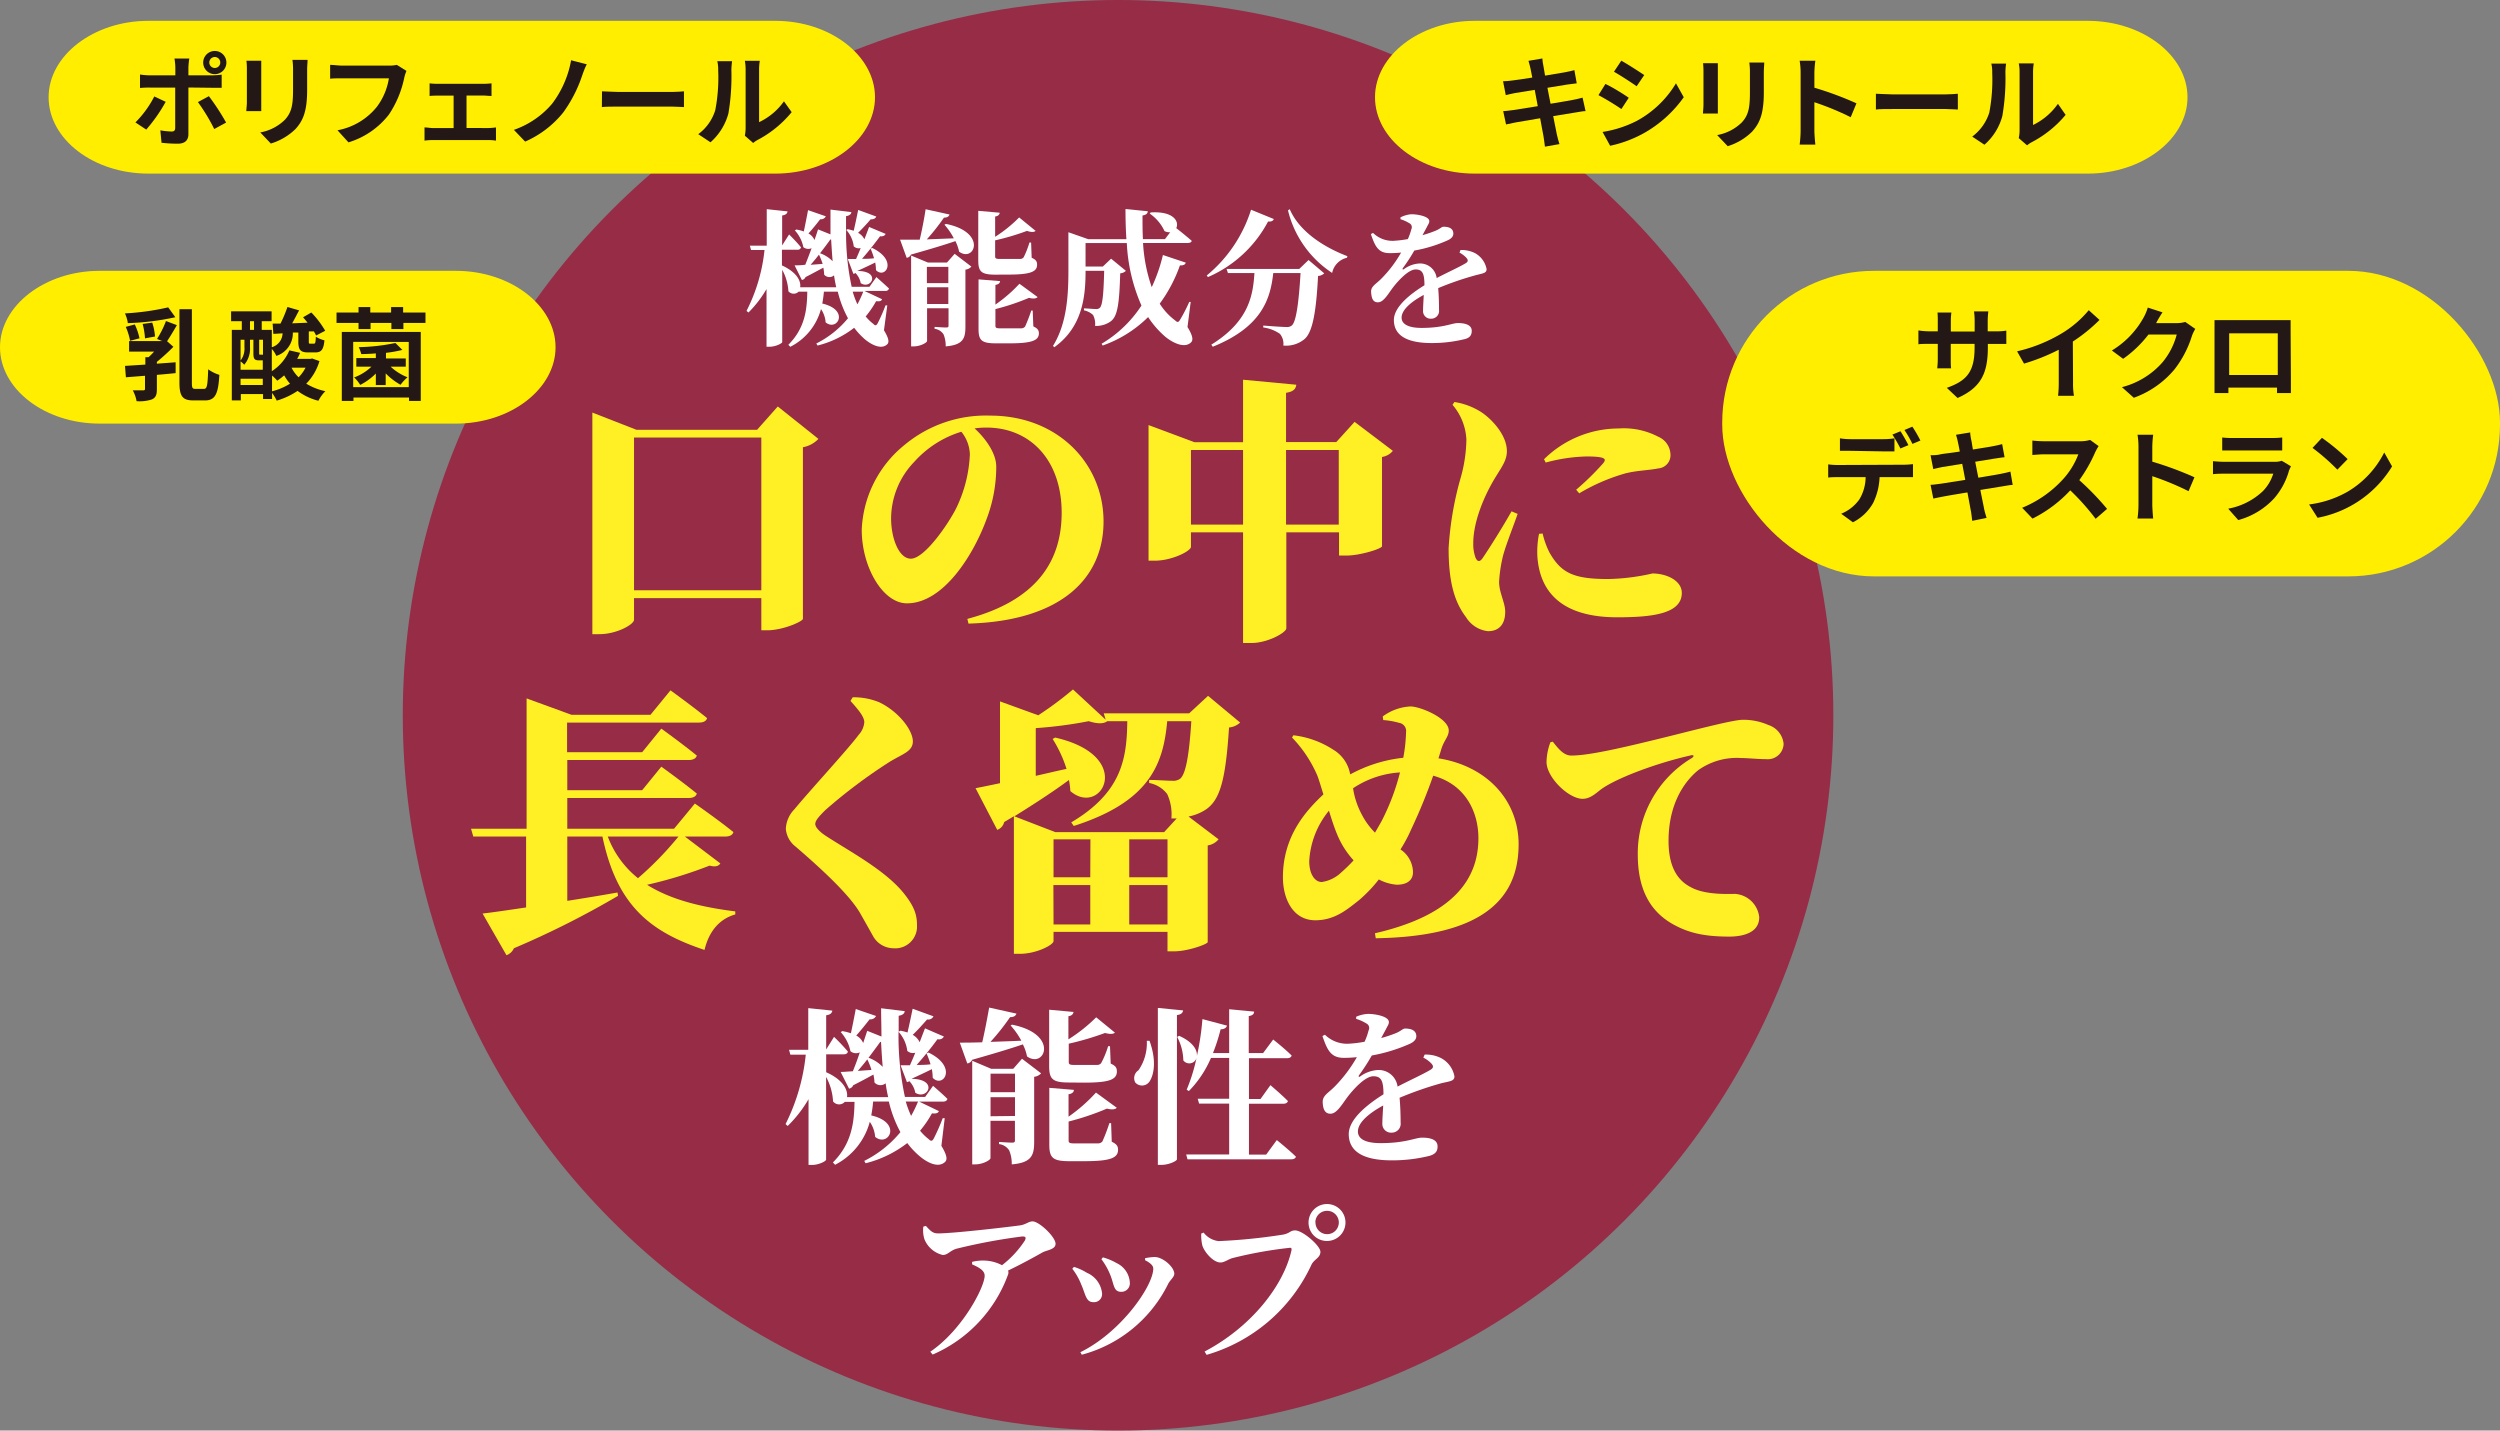 <svg xmlns="http://www.w3.org/2000/svg" viewBox="0 0 360 206"><rect x="0" y="0" width="360" height="206" fill="#808080" stroke="none"/><defs><style>.cls-1{fill:#962c46;}.cls-2{fill:#fff;}.cls-3{fill:#ffef25;}.cls-4{fill:#fe0;}.cls-5{fill:#231815;}</style></defs><g id="レイヤー_2" data-name="レイヤー 2"><g id="レイヤー_1-2" data-name="レイヤー 1"><circle class="cls-1" cx="161" cy="103" r="103"/><path class="cls-2" d="M127.29,47.56c.68,1.12.78,1.69.49,2-.85.86-2.35.06-3.28-.74A10.65,10.65,0,0,1,123,47.2a14.11,14.11,0,0,1-5.28,2.56l-.17-.3a14,14,0,0,0,4.56-3.63A15.65,15.65,0,0,1,120.64,42h-2a16.7,16.7,0,0,1-.23,1.71c4,.93,2.15,4.08.48,2.71a3.83,3.83,0,0,0-.67-1.91,8.56,8.56,0,0,1-4.42,5.43l-.28-.29c2.44-2.43,2.69-5.16,2.73-7.65H115a1,1,0,0,1-1.47-.06,7.38,7.38,0,0,0-.89-3.09V49.25c0,.21-1,.68-1.8.68h-.46V41.62a16.18,16.18,0,0,1-2.6,3.38l-.28-.23A24.94,24.94,0,0,0,110.09,36h-1.94l-.17-.62h2.43V30.12l3,.32c-.06.3-.23.51-.78.59v4.31h0l1-1.58s1.12,1.1,1.72,1.86a.48.48,0,0,1-.53.34h-2.22v2.26c2.18,1,2.77,2.28,2.62,3.15h5.2c-.13-.55-.23-1.12-.32-1.72a1,1,0,0,1-1.42-.1,5.69,5.69,0,0,0-.12-1c-.64.33-1.48.8-2.56,1.35a.7.7,0,0,1-.53.42l-1.05-2.11c.36,0,.88,0,1.54-.09.27-.67.59-1.5.91-2.38a1.14,1.14,0,0,1-1.19-.15,5,5,0,0,0-1.22-2.41l.21-.13a6.06,6.06,0,0,1,1.08.28c.19-.91.42-2.05.61-3.07l2.56.89a.78.78,0,0,1-.81.42c-.52.68-1.12,1.42-1.69,2.05a2,2,0,0,1,.87.95c.17-.53.34-1,.51-1.54l1.79.72c0-1.16,0-2.35,0-3.57l3,.36c0,.27-.23.5-.76.59,0,.67,0,1.35,0,2l.23-.13a6.77,6.77,0,0,1,.87.23c.21-.84.44-2,.65-3l2.6.95c-.1.26-.36.42-.8.4-.57.66-1.21,1.36-1.82,1.95a2,2,0,0,1,.91.93c.23-.59.47-1.21.68-1.78l2.38,1c-.1.23-.35.4-.8.34-.8,1.09-1.73,2.26-2.6,3.25.53,0,1.14,0,1.73-.08a9.89,9.89,0,0,0-.5-1.38l.25-.1c3.74,1.81,1.86,4.54.53,3.19a6.21,6.21,0,0,0-.11-1.1c-.67.34-1.52.74-2.57,1.22v0c3.48,0,2,2.76.48,1.75a2.76,2.76,0,0,0-.76-1.46.76.76,0,0,1-.29.13l-.81-2.14c.3,0,.7,0,1.19,0,.21-.48.44-1,.67-1.58a1.07,1.07,0,0,1-1-.24,4.33,4.33,0,0,0-1.1-2.4,36.32,36.32,0,0,0,.8,8.22h2.56l1-1.4s1.14,1,1.82,1.65a.5.5,0,0,1-.55.34h-3l2.55,1.2c-.1.26-.33.34-.86.28a14,14,0,0,1-1.5,2.2,6.55,6.55,0,0,0,1.1,1.07c.27.28.42.28.63-.1a24,24,0,0,0,1.12-2.56l.26,0ZM118.46,38a9.21,9.21,0,0,0-.53-1.33c-.4.53-.8,1-1.2,1.46Zm-.34-1.52a4.71,4.71,0,0,1,1.78,1.14c-.09-1-.15-2.07-.22-3.14h-.1c-.47.65-1,1.35-1.5,2ZM122.79,42a12,12,0,0,0,.68,1.82,16.83,16.83,0,0,0,.84-1.82Z"/><path class="cls-2" d="M136.21,32.24c6,1.2,4.12,5.62,1.9,4a6.43,6.43,0,0,0-.53-1.52c-1.48.51-3.57,1.14-6.4,1.94a.8.8,0,0,1-.62.47l-.95-2.62c.64,0,1.63,0,2.83,0,.34-1.42.66-3.13.85-4.38l3.44.76c-.08.26-.29.45-.8.45a30.86,30.86,0,0,1-2.47,3.13l3.89-.15A9.35,9.35,0,0,0,136,32.36Zm1.26,4.31,2.41,1.84a1.37,1.37,0,0,1-.86.44v8.22c0,1.67-.32,2.62-2.84,2.83a4.27,4.27,0,0,0-.31-1.73,1.76,1.76,0,0,0-1.29-.8v-.28s1.27.09,1.65.09.36-.13.36-.38V44.39H133.5V49.1c0,.23-.95.78-1.94.78h-.36V36.8l2.41,1h2.76Zm-4,1.88v2.34h3.09V38.43Zm3.09,5.35V41.37H133.5v2.41Zm6.78-4.23c-2.05,0-2.47-.44-2.47-2.07V30.36l3.08.27c0,.28-.23.49-.65.55V34.1a19.8,19.8,0,0,0,3.46-2.79l2.37,1.94c-.21.19-.61.21-1.25,0a35,35,0,0,1-4.58,1.36v2.28c0,.29.08.4.65.4h1.57c.57,0,1.1,0,1.35,0a.66.66,0,0,0,.53-.23,12.71,12.71,0,0,0,.84-2.14h.24l.08,2.2c.63.27.78.55.78,1,0,1-.93,1.42-4.1,1.42ZM148.8,47c.63.3.8.57.8,1,0,1-.95,1.44-4.2,1.44h-2c-2.07,0-2.49-.44-2.49-2.09V40.23l3.1.25c0,.27-.23.48-.67.55v2.83a20.92,20.92,0,0,0,3.46-3l2.62,1.92c-.21.21-.59.28-1.24.11a33.61,33.61,0,0,1-4.84,1.62v2.37c0,.3.08.4.7.4h1.62c.62,0,1.17,0,1.4,0a.72.72,0,0,0,.55-.25,22.28,22.28,0,0,0,.89-2.31h.21Z"/><path class="cls-2" d="M171,47.09c.76,1.25.86,1.88.5,2.22-.95.93-2.72,0-3.72-.84a13.3,13.3,0,0,1-2.45-2.81,17.68,17.68,0,0,1-6.55,4.1l-.15-.26A17.49,17.49,0,0,0,164.37,44a25.2,25.2,0,0,1-2.11-9h-5.94v3.38h2.49L160,37.25,162.13,39a1.28,1.28,0,0,1-.82.36c-.13,4.52-.4,6.15-1.33,6.89a3.57,3.57,0,0,1-2.29.68,2.77,2.77,0,0,0-.29-1.57,2.72,2.72,0,0,0-1.31-.67v-.28c.48,0,1.35.09,1.71.09a.73.73,0,0,0,.57-.17c.38-.34.55-1.93.63-5.33h-2.68c0,3.38-.3,8-4.5,11l-.19-.19c2-3.21,2.22-7.29,2.22-10.86V33.44l2.85,1h5.5c-.09-1.42-.13-2.86-.13-4.34l3.21.32c0,.28-.21.53-.76.61,0,1.14,0,2.29.06,3.41h3.17l.76-1a1.5,1.5,0,0,1-.82-.16,6.19,6.19,0,0,0-2.13-2.52l.14-.17c3.39-.21,4.12,1.38,3.68,2.26.47.36,1.52,1.21,2.22,1.82,0,.21-.27.32-.59.32H164.6a23.09,23.09,0,0,0,1.25,6.36,23.61,23.61,0,0,0,1.61-4.63l3.29,1.1c-.08.25-.27.42-.84.4A21.09,21.09,0,0,1,167,43.73a9.09,9.09,0,0,0,2.22,2.41c.32.3.47.3.7-.08a23.07,23.07,0,0,0,1.33-2.58l.21,0Z"/><path class="cls-2" d="M183.43,31.54c-.11.25-.3.4-.83.36a17.71,17.71,0,0,1-8.66,8l-.17-.23a20,20,0,0,0,6.38-9.47Zm5,5.9,2.26,1.92a1.42,1.42,0,0,1-.89.38c-.27,5.18-.78,8.16-2,9.13a4.16,4.16,0,0,1-3,.89,2.2,2.2,0,0,0-.5-1.69,5.38,5.38,0,0,0-2.39-.91v-.28c1.1.09,2.81.21,3.34.21a1.07,1.07,0,0,0,.78-.23c.63-.55,1-3.38,1.25-7.54h-3.93c-.41,3.72-1.63,7.75-8.71,10.61l-.21-.3c5.45-3.38,6-7.14,6.21-10.31h-3.82l-.19-.59h10.46Zm-2.71-7.32c1.44,3.34,5.12,5.56,8.31,6.77l-.07.23a2.81,2.81,0,0,0-2.13,2.18,15,15,0,0,1-6.36-9Z"/><path class="cls-2" d="M210.31,36a4.34,4.34,0,0,1,2.11.46,3.34,3.34,0,0,1,1.65,2.29c0,.63-.61.61-1.67.91a43.74,43.74,0,0,0-5.3,1.83c.1,1.17.12,2.37.12,3.13a1.12,1.12,0,0,1-1.12,1.27,1.09,1.09,0,0,1-1.18-1.18c0-.55.06-1.36.1-2.24-1.77.95-3.19,2.13-3.19,3.27,0,.85.83,1.48,2.88,1.48,3.15,0,4.39-.7,5.22-.7,1,0,2,.24,2,1.12,0,.6-.25,1-1,1.19a19.77,19.77,0,0,1-4.78.57c-4.14,0-5.43-1.48-5.43-3.32s2.24-3.68,4.4-5c0-1.67-.28-2.28-1.27-2.28s-2.39,1.5-3.13,2.43-1.41,2.24-2.22,2.3-1-.61-1.06-1.46.7-1.14,1.53-2a17.71,17.71,0,0,0,2.79-3.7,15.56,15.56,0,0,1-1.67.08c-1.67,0-2.1-1.07-2.69-2.74l.32-.17a4,4,0,0,0,2.92,1.14,17.11,17.11,0,0,0,2.09-.25,8.88,8.88,0,0,0,.51-1.44.64.64,0,0,0-.3-.85,5.3,5.3,0,0,0-1.27-.57l0-.27a4.19,4.19,0,0,1,1.55-.45c.9,0,2.6.3,2.6,1,0,.29-.17.46-.36.87l-.62,1.14a16.16,16.16,0,0,0,1.84-.62c.72-.29.91-.59,1.19-.59.76,0,1.41.23,1.41,1,0,.32-.19.66-.76.93a20.12,20.12,0,0,1-4.86,1.5A25.34,25.34,0,0,1,202,38.62c-.08.15,0,.25.15.15a4.11,4.11,0,0,1,2.28-.83,2.4,2.4,0,0,1,2.45,2.1c1.46-.77,3.2-1.55,4.15-2.12.38-.21.42-.46.14-.78a3.68,3.68,0,0,0-1-.76Z"/><path class="cls-2" d="M135.56,165c.77,1.28.89,1.93.56,2.29-1,1-2.68.08-3.74-.84a11.2,11.2,0,0,1-1.73-1.85,16.28,16.28,0,0,1-6,2.91l-.2-.34a16,16,0,0,0,5.21-4.14,17.84,17.84,0,0,1-1.67-4.41h-2.26a18.64,18.64,0,0,1-.27,2c4.56,1.06,2.46,4.65.56,3.09a4.45,4.45,0,0,0-.77-2.17,9.79,9.79,0,0,1-5,6.19l-.31-.34c2.77-2.77,3.06-5.88,3.11-8.72h-1.4a1.1,1.1,0,0,1-1.69-.07,8.34,8.34,0,0,0-1-3.52v11.9c0,.24-1.08.77-2,.77h-.53v-9.47a18.25,18.25,0,0,1-3,3.86l-.31-.27a28.74,28.74,0,0,0,2.91-10h-2.22l-.19-.7h2.77v-6l3.47.36c-.07.34-.26.58-.89.67v4.92h0l1.13-1.81a26.53,26.53,0,0,1,2,2.12c-.07.27-.26.39-.6.39h-2.53v2.58c2.48,1.1,3.16,2.6,3,3.59h5.93c-.15-.63-.27-1.28-.37-2a1.15,1.15,0,0,1-1.61-.12,5.76,5.76,0,0,0-.15-1.13c-.72.39-1.68.92-2.91,1.54a.78.78,0,0,1-.6.48l-1.21-2.4c.41,0,1-.05,1.76-.1.31-.77.68-1.71,1-2.72a1.25,1.25,0,0,1-1.35-.17,5.74,5.74,0,0,0-1.4-2.75l.24-.14a7.35,7.35,0,0,1,1.23.31c.22-1,.48-2.34.7-3.49l2.92,1a.89.89,0,0,1-.92.48c-.6.77-1.28,1.61-1.93,2.34a2.19,2.19,0,0,1,1,1.08c.19-.6.39-1.18.58-1.76l2.05.82c0-1.32-.05-2.67-.05-4.07l3.39.41c0,.31-.26.58-.86.67,0,.77,0,1.55,0,2.29l.27-.14a8.25,8.25,0,0,1,1,.26c.24-1,.5-2.26.74-3.42l3,1.09a.83.83,0,0,1-.92.45c-.65.75-1.37,1.55-2.07,2.22a2.32,2.32,0,0,1,1,1.06c.26-.67.52-1.37.77-2l2.72,1.18a.79.79,0,0,1-.92.38c-.91,1.26-2,2.58-3,3.71.6,0,1.3,0,2-.09a13.17,13.17,0,0,0-.58-1.57l.29-.12c4.26,2.07,2.12,5.18.6,3.64a8,8,0,0,0-.12-1.25c-.77.38-1.74.84-2.94,1.39v0c4,.05,2.29,3.15.55,2a3.24,3.24,0,0,0-.86-1.67.74.74,0,0,1-.34.15l-.92-2.43c.34,0,.8,0,1.35,0,.24-.55.51-1.15.77-1.81a1.21,1.21,0,0,1-1.15-.26,5,5,0,0,0-1.26-2.75,41.49,41.49,0,0,0,.92,9.38h2.91l1.14-1.6s1.3,1.11,2.07,1.88c-.07.27-.31.39-.63.39h-3.44L135.2,160c-.12.29-.38.39-1,.32a15.08,15.08,0,0,1-1.71,2.5,7.33,7.33,0,0,0,1.26,1.23c.31.31.48.31.72-.12a29,29,0,0,0,1.28-2.91l.29,0Zm-10.07-10.93a9.44,9.44,0,0,0-.6-1.52c-.46.6-.92,1.15-1.37,1.66Zm-.38-1.74a5.37,5.37,0,0,1,2,1.3c-.1-1.15-.17-2.36-.24-3.59h-.12c-.53.75-1.13,1.54-1.71,2.32Zm5.32,6.29a15,15,0,0,0,.77,2.07,18.73,18.73,0,0,0,1-2.07Z"/><path class="cls-2" d="M145.73,147.55c6.89,1.37,4.69,6.41,2.16,4.57a6.49,6.49,0,0,0-.6-1.73c-1.68.58-4.07,1.3-7.3,2.22a.92.92,0,0,1-.7.53l-1.08-3c.72,0,1.85,0,3.23-.05.38-1.61.74-3.57,1-5l3.93.87c-.1.29-.34.51-.92.51a32.44,32.44,0,0,1-2.82,3.56c1.35-.05,2.87-.09,4.44-.17a11.06,11.06,0,0,0-1.54-2.19Zm1.44,4.91,2.75,2.1a1.62,1.62,0,0,1-1,.5v9.38c0,1.9-.36,3-3.23,3.23a4.91,4.91,0,0,0-.36-2,2,2,0,0,0-1.47-.92v-.31s1.45.1,1.88.1.41-.15.41-.44V161.4h-3.52v5.37c0,.27-1.08.9-2.21.9H140V152.75l2.74,1.16h3.16Zm-4.53,2.15v2.67h3.52v-2.67Zm3.52,6.09V158h-3.52v2.74Zm7.73-4.82c-2.33,0-2.81-.5-2.81-2.36V145.4l3.51.32c-.05.31-.26.55-.74.62v3.33a22.87,22.87,0,0,0,4-3.18l2.7,2.21c-.24.22-.7.24-1.43.05a40.8,40.8,0,0,1-5.22,1.54v2.61c0,.33.09.45.74.45h1.79c.65,0,1.25,0,1.54,0a.72.72,0,0,0,.6-.27,13.12,13.12,0,0,0,1-2.43h.27l.1,2.51c.72.31.89.62.89,1.13,0,1.16-1.06,1.61-4.68,1.61Zm6.2,8.53c.72.34.91.65.91,1.16,0,1.16-1.08,1.64-4.79,1.64h-2.27c-2.36,0-2.84-.51-2.84-2.39v-8.17l3.54.29c0,.32-.26.56-.77.63v3.23a23.19,23.19,0,0,0,3.95-3.47l3,2.19c-.24.24-.68.31-1.42.12a38,38,0,0,1-5.52,1.86v2.7c0,.33.1.45.8.45h1.85c.7,0,1.33,0,1.59,0a.82.82,0,0,0,.63-.29,25.7,25.7,0,0,0,1-2.63H160Z"/><path class="cls-2" d="M165.53,149.88c1,2.73.69,4.82,0,5.86a1.3,1.3,0,0,1-2.05.14,1.34,1.34,0,0,1,.46-1.76,6.86,6.86,0,0,0,1.2-4.24Zm4.84-4.38c-.07.34-.24.58-.89.67v20.77c0,.24-1.16.8-2.2.8h-.55v-22.6Zm13.49,18.67s1.74,1.4,2.75,2.39c-.05.26-.34.38-.68.38H171l-.19-.7H177v-7.32h-4.33l-.2-.7H177v-5.88h-2.62a15.54,15.54,0,0,1-3.18,4.77l-.32-.19a25.59,25.59,0,0,0,1.42-4.58,1.08,1.08,0,0,1-1.9.36,7.57,7.57,0,0,0-.89-3.39l.29-.15c2,.89,2.65,2.07,2.55,2.92a38.44,38.44,0,0,0,.8-5.33l3.54.94c-.1.31-.39.53-.92.53a26.88,26.88,0,0,1-1.1,3.42H177v-6.31l3.59.34c0,.33-.19.55-.77.65v5.32h2.07l1.45-1.95S185,151,186,152c-.08.26-.32.38-.66.38h-5.49v5.88h1.66l1.43-2s1.59,1.35,2.52,2.29c-.07.27-.33.39-.67.39h-4.94v7.32h2.48Z"/><path class="cls-2" d="M205.15,151.86a4.85,4.85,0,0,1,2.41.53,3.76,3.76,0,0,1,1.88,2.6c0,.72-.69.7-1.9,1a50.48,50.48,0,0,0-6,2.09c.12,1.33.15,2.7.15,3.57a1.28,1.28,0,0,1-1.28,1.45,1.25,1.25,0,0,1-1.35-1.35c0-.63.07-1.55.12-2.56-2,1.09-3.64,2.44-3.64,3.74,0,1,.94,1.68,3.28,1.68,3.59,0,5-.79,5.95-.79,1.18,0,2.24.26,2.24,1.27,0,.68-.29,1.09-1.15,1.35a22.12,22.12,0,0,1-5.45.65c-4.72,0-6.19-1.68-6.19-3.78s2.55-4.19,5-5.73c0-1.91-.31-2.6-1.45-2.6s-2.72,1.71-3.56,2.77-1.62,2.55-2.53,2.62-1.18-.7-1.21-1.66.8-1.3,1.74-2.26a20.59,20.59,0,0,0,3.18-4.22,17.41,17.41,0,0,1-1.9.1c-1.91,0-2.39-1.23-3.06-3.14l.36-.19a4.55,4.55,0,0,0,3.32,1.3,16.85,16.85,0,0,0,2.39-.29,9.2,9.2,0,0,0,.58-1.64.73.73,0,0,0-.34-1,6.09,6.09,0,0,0-1.45-.65l0-.31A4.8,4.8,0,0,1,197,146c1,0,3,.34,3,1.18,0,.34-.19.53-.41,1l-.7,1.3a18.92,18.92,0,0,0,2.1-.7c.82-.34,1-.67,1.35-.67.86,0,1.61.26,1.61,1.11,0,.36-.22.74-.87,1.06a23.82,23.82,0,0,1-5.54,1.71,29,29,0,0,1-1.85,2.86c-.1.17,0,.29.16.17a4.78,4.78,0,0,1,2.61-.94,2.74,2.74,0,0,1,2.79,2.39c1.66-.87,3.64-1.76,4.72-2.41.44-.24.49-.53.17-.89a4.11,4.11,0,0,0-1.18-.87Z"/><path class="cls-2" d="M133.33,176.53c.68.75,1,1.08,1.76,1.08,2.22,0,10-.91,11.76-1.15.89-.12,1.25-.58,1.85-.58.92,0,3.3,2.22,3.3,3.23,0,.84-1.32.91-1.9,1.25-1.06.6-2.94,1.64-4.94,2.6a.8.8,0,0,1,0,.58,20,20,0,0,1-10.86,11.52l-.34-.41c4.67-3.18,7.83-9.35,7.83-10.94,0-.77-.82-1.2-1.81-1.64l0-.36a6.26,6.26,0,0,1,1.69-.19,5.79,5.79,0,0,1,2.62.67,14.52,14.52,0,0,0,3.28-3.54c.24-.48.1-.6-.36-.6a83,83,0,0,0-9.45,1.76c-.94.26-1.27.91-2,.91a3.8,3.8,0,0,1-2.63-2.24,4.2,4.2,0,0,1-.17-1.85Z"/><path class="cls-2" d="M154.41,182.7l.24-.27a8,8,0,0,1,1.86.85,3.61,3.61,0,0,1,2.19,3,1.16,1.16,0,0,1-1.28,1.23c-1.06,0-1.11-1.18-1.71-2.51A9.16,9.16,0,0,0,154.41,182.7Zm1.37,12.38-.21-.36c5.88-2.89,10.5-9.56,10.5-12.05,0-.45-.48-.84-1.18-1.2l0-.29a8,8,0,0,1,1.37-.17c1.23,0,2.84,1.47,2.84,2.41,0,.48-.62.92-.89,1.47A19.43,19.43,0,0,1,155.78,195.08Zm2.82-13.76.22-.26a8.54,8.54,0,0,1,2,.84,3.3,3.3,0,0,1,1.88,2.87,1.21,1.21,0,0,1-1.25,1.25c-1.13,0-1-1.06-1.59-2.48A10,10,0,0,0,158.6,181.32Z"/><path class="cls-2" d="M175.49,178.72a82.64,82.64,0,0,0,9.3-.94c1-.21,1-.6,1.71-.6,1.11,0,3.64,2.22,3.64,3.08s-.89,1.06-1.28,1.84a24,24,0,0,1-15.11,13l-.29-.48c6.58-3.45,11.38-9.38,12.53-14.65,0-.22-.05-.29-.21-.29a60.1,60.1,0,0,0-8.32,1.49c-.55.15-1.15.63-1.71.63-1.08,0-2.38-1.59-2.62-2.48a6.3,6.3,0,0,1-.15-1.69l.34-.14A3.18,3.18,0,0,0,175.49,178.72Zm12.94-2.7a2.66,2.66,0,1,1,2.65,2.68A2.64,2.64,0,0,1,188.43,176Zm1,0a1.68,1.68,0,1,0,1.67-1.66A1.68,1.68,0,0,0,189.41,176Z"/><path class="cls-3" d="M117.85,63.2a4,4,0,0,1-2.23,1.2V89.12c-.08.4-2.92,1.64-5.11,1.64h-.88V86.13H91.3v3.11c0,.68-2.48,2.08-5,2.08h-1V59.41l6.35,2.48h17.37L112,58.53ZM109.63,85V63H91.3V85Z"/><path class="cls-3" d="M139.3,89.12c10.23-2.72,13.58-8.55,13.58-15.29,0-7.47-4.43-12.26-10.86-12.26a11.87,11.87,0,0,0-1.68.12c1.36,1.23,3.12,3.43,3.12,5.51a21.12,21.12,0,0,1-1.36,7.46c-1.88,5.2-6.23,12.22-11.5,12.22-3.48,0-6.51-5.23-6.51-10.58a16.55,16.55,0,0,1,6.15-12.22,18.31,18.31,0,0,1,12.38-4.23c9.66,0,16.29,6.87,16.29,15.25,0,8-5.87,14.3-19.45,14.7Zm-.87-26.95a15,15,0,0,0-6.79,4.35,11.8,11.8,0,0,0-3.32,8.14c0,2.84,1.12,5.79,2.84,5.79,2,0,5.47-5.11,6.55-7.3a19.58,19.58,0,0,0,1.95-7.71A5.41,5.41,0,0,0,138.43,62.17Z"/><path class="cls-3" d="M200.57,64.92a2.46,2.46,0,0,1-1.56.88V78.66C199,79,195.89,80,193.9,80h-1.08V76.66h-7.59V90.48c0,.6-2.67,2.11-5,2.11H179V76.66h-7.5v2.08c0,.6-2.72,2-5.23,2h-.88V61.21L172,63.68H179v-9l7.67.72c-.08.56-.36,1-1.48,1.16v7.1h7.23l2.64-2.91ZM179,75.54V64.8h-7.5V75.54Zm13.78,0V64.8h-7.59V75.54Z"/><path class="cls-3" d="M218.54,74c-.76,2.19-1.95,5.11-2.23,6.58a20.23,20.23,0,0,0-.44,3.2c0,1.56.88,3,.88,4.31,0,1.8-.88,2.8-2.48,2.8a4.24,4.24,0,0,1-3.15-2c-1.68-2.2-2.52-5.07-2.52-9.94A46.81,46.81,0,0,1,210.28,69a21.19,21.19,0,0,0,.88-5.71,8.3,8.3,0,0,0-2-5l.28-.4a10,10,0,0,1,3.71,1.36c1.44.88,3.84,3.27,3.84,5.71,0,1.24-.6,2.08-1.56,3.63-1.76,2.84-3.28,6.59-3.28,9.63a5.72,5.72,0,0,0,.32,2.07c.28.64.64.68,1.08,0,1-1.47,3-4.67,4.11-6.66Zm3.6,2.83a11.83,11.83,0,0,0,1,2.76c1.67,2.91,3.43,3.79,8.42,3.79a30.74,30.74,0,0,0,6.39-.8c2,0,4.23,1,4.23,2.8,0,3-4.23,3.51-9.3,3.51-8.23,0-11.18-3.87-11.5-8.79a13.32,13.32,0,0,1,.24-3.23Zm.2-10.7a15.34,15.34,0,0,1,10.74-4.43,10.68,10.68,0,0,1,5.71,1.19,2.88,2.88,0,0,1,1.76,2.56,1.9,1.9,0,0,1-1.76,2c-1.32.28-3,.28-4.75.72a27.8,27.8,0,0,0-6.63,2.87l-.44-.52a39.28,39.28,0,0,0,3.87-3.79c.4-.52.72-1-2.39-1a24.34,24.34,0,0,0-5.87.88Z"/><path class="cls-3" d="M103.73,124.33c-.24.36-.63.56-1.55.32a63.07,63.07,0,0,1-9,2.76c3.48,2.19,7.91,3.23,12.7,3.83v.44c-2.28.64-3.79,2.43-4.43,5.11-7.83-2.6-12.62-6.39-14.7-16.33H81.69v9.26c2.32-.36,4.75-.76,7.23-1.2L89,129a129,129,0,0,1-15,7.55,1.82,1.82,0,0,1-1.07,1l-3.44-6c1.4-.16,3.6-.48,6.27-.88V120.46H68.15l-.32-1.12h8V100.57l6.47,2.36H93.67l2.88-3.52s3.27,2.36,5.27,4c-.12.44-.56.64-1.16.64h-19v4.27H92.47l2.76-3.4s3.15,2.28,5.11,3.88c-.12.44-.56.64-1.16.64H81.69v4.35H92.47l2.76-3.39s3.15,2.27,5.11,3.87c-.12.44-.56.64-1.16.64H81.69v4.43H97.06l3-3.63s3.43,2.39,5.55,4.11c-.12.44-.56.64-1.16.64H98.62Zm-16.21-3.87a13.94,13.94,0,0,0,4.35,6,47.37,47.37,0,0,0,5.83-6Z"/><path class="cls-3" d="M122.47,100.93l.32-.52a9.62,9.62,0,0,1,3.83.72c2.76,1.32,4.83,4,4.83,5.63,0,1.48-1.51,1.8-3.43,3a76,76,0,0,0-9.18,6.9c-1,1-1.44,1.52-1.44,2s.68,1.16,1.48,1.68c3.67,2.39,8.66,5,11.34,8.38,1.51,1.92,1.83,3.08,1.83,4.56a3.14,3.14,0,0,1-3.43,3.27,3.4,3.4,0,0,1-2.84-1.64c-.51-.92-1-1.79-2-3.55-1.4-2.32-4.63-5.51-9.23-9.46a3.6,3.6,0,0,1-1.39-2.56,4.31,4.31,0,0,1,1.23-2.8c2.2-2.67,7.87-8.82,9.27-10.74a3,3,0,0,0,.8-1.83C124.43,103.09,123.35,101.93,122.47,100.93Z"/><path class="cls-3" d="M178.58,104.05a2.72,2.72,0,0,1-1.6.71c-.48,7.47-1.27,10.43-3.35,11.82a6.93,6.93,0,0,1-2.48,1l4.32,3.28a2.46,2.46,0,0,1-1.56.88v13.93c-.08.32-2.92,1.32-4.79,1.32h-1v-2.8H151.71v1.32c0,.56-2.48,1.84-4.84,1.84H146V117.54l-1.4.84a1.56,1.56,0,0,1-1,1.12l-3.12-6c.84-.16,2-.4,3.52-.72V101l5.51,2a50.47,50.47,0,0,0,5-3.72l4.71,4.36-.28-.92h12.3l2.72-2.52Zm-9.14,13.81h-.76a6.92,6.92,0,0,0-.6-3.51,4.23,4.23,0,0,0-2.6-1.6v-.44c1,0,2.6.12,3.32.12a1.71,1.71,0,0,0,1.12-.28c.79-.6,1.31-3.19,1.63-8.3h-3.47c-.56,6.15-2.48,11.58-13.46,15.09l-.36-.52c7.35-4.35,8-9.3,8.07-14.57h-2.88l0,0c-.52.4-1.43.4-2.67,0a61.78,61.78,0,0,1-7.63,1v6.87c1.44-.32,2.91-.68,4.43-1a18.39,18.39,0,0,0-2-4.31l.36-.2c11.62,2.64,6.66,11.54,2.19,7.71a11.65,11.65,0,0,0-.2-1.6c-2,1.48-4.59,3.2-7.86,5.23l5.9,2.28h15.66Zm-12.42,3h-5.31v5.47H157Zm-5.31,12.26H157v-5.67h-5.31Zm10.9-6.79h5.51v-5.47h-5.51Zm5.51,6.79v-5.67h-5.51v5.67Z"/><path class="cls-3" d="M207.14,109.2c7,1.11,11.54,6.07,11.54,12.38,0,8.22-5.67,13.29-20.57,13.53l-.12-.72c11.27-2.59,14.9-7.78,14.9-13.69,0-3.56-1.68-7.67-6.51-9a78.87,78.87,0,0,1-3.16,7.71,20.91,20.91,0,0,1-1.55,2.91,4,4,0,0,1,1.8,3.28c0,1.2-.92,1.8-2.32,1.8a6.62,6.62,0,0,1-2.6-.76,20.37,20.37,0,0,1-2.87,3c-1.64,1.28-3.44,2.88-6.27,2.88-3.28,0-4.67-3.16-4.67-6.19,0-6.07,3.47-9.71,5.83-11.94-.32-1-.6-2-.88-2.72a18.27,18.27,0,0,0-3.64-5.47l.2-.32a13.37,13.37,0,0,1,5.75,2.08,5.14,5.14,0,0,1,2.36,3.23l.08.32a20.33,20.33,0,0,1,7.63-2.39,22.72,22.72,0,0,0,.4-3.68,1.19,1.19,0,0,0-1-1.35,11.16,11.16,0,0,0-2.28-.4l-.08-.52a7.3,7.3,0,0,1,4-1.44c1.39,0,5.51,1.68,5.51,3.47,0,.92-.72,1.4-1.12,2.84Zm-12.22,14.69a12.47,12.47,0,0,1-2.36-3.71c-.36-.84-.79-2.12-1.19-3.44a12.5,12.5,0,0,0-2.84,7.27c0,1.92.84,3,1.8,3a5.11,5.11,0,0,0,2.83-1.4A22.37,22.37,0,0,0,194.92,123.89Zm-.08-10.38a11.72,11.72,0,0,0,1.24,3.75A10.51,10.51,0,0,0,198,119.9c.32-.56.68-1.16,1-1.76a32.75,32.75,0,0,0,2.6-6.91A13.62,13.62,0,0,0,194.84,113.51Z"/><path class="cls-3" d="M223.6,106.8c.8,1,1.56,2,2.67,2,2.56,0,7.43-1.12,14.66-2.92,4-1,8.78-2.23,10-2.23a8.88,8.88,0,0,1,3.72.75,3.17,3.17,0,0,1,2.19,2.72,2.28,2.28,0,0,1-2.51,2.2c-1.2,0-2.6-.16-3.56-.16a9.58,9.58,0,0,0-6.23,1.75c-1.23,1-4.27,4-4.27,10.19,0,4.79,2.16,6.15,3.47,6.79,2.08,1,5.2.83,6.11.83a3.76,3.76,0,0,1,3.48,3.36c0,2.31-2.48,2.79-4.31,2.79-3.48,0-5.87-.48-8.27-1.87-2.88-1.68-4.91-4.6-4.91-9.95a16,16,0,0,1,7.78-13.89c.36-.24.32-.48-.08-.4-4.83,1.08-10.26,3.11-12.65,4.67-.88.56-1.72,1.6-3,1.6-2,0-5.19-3.08-5.19-5.31a8.47,8.47,0,0,1,.56-2.84Z"/><path class="cls-4" d="M7,14C7,8,13.46,3,21.36,3h90.28C119.54,3,126,8,126,14s-6.46,11-14.36,11H21.36C13.46,25,7,20.05,7,14Z"/><path class="cls-5" d="M23.86,14.66a22.92,22.92,0,0,1-2.8,4L19.5,17.63a15,15,0,0,0,2.72-3.74Zm3.27-2.06v6.73c0,.84-.48,1.36-1.51,1.36a20.24,20.24,0,0,1-2.36-.13l-.17-1.79a10.61,10.61,0,0,0,1.61.17c.37,0,.52-.14.53-.52,0-.53,0-5.12,0-5.81H21.57a13,13,0,0,0-1.41.06V10.73a11,11,0,0,0,1.41.12h3.68V9.69a8.45,8.45,0,0,0-.13-1.26h2.14a11.47,11.47,0,0,0-.13,1.26v1.16H30.5a12.83,12.83,0,0,0,1.42-.1v1.89c-.45,0-1,0-1.4,0Zm2.95,1.25a33.51,33.51,0,0,1,2.48,3.8l-1.71.93A26.9,26.9,0,0,0,28.5,14.7ZM29.26,9a1.67,1.67,0,1,1,1.68,1.68A1.67,1.67,0,0,1,29.26,9Zm.88,0a.79.79,0,1,0,1.58,0,.79.79,0,0,0-1.58,0Z"/><path class="cls-5" d="M37.62,8.75c0,.32,0,.64,0,1.1v4.89c0,.37,0,.93,0,1.26H35.47c0-.27.08-.84.08-1.27V9.85a10.71,10.71,0,0,0-.06-1.1Zm6.67-.13c0,.4-.06.87-.06,1.45v2.86c0,3.12-.6,4.45-1.67,5.64A8.64,8.64,0,0,1,39,20.67l-1.52-1.6a6.75,6.75,0,0,0,3.54-1.82c1-1.09,1.18-2.17,1.18-4.43V10.07a9.84,9.84,0,0,0-.09-1.45Z"/><path class="cls-5" d="M58.53,10.21a5.93,5.93,0,0,0-.32,1A14.9,14.9,0,0,1,56,16.5a11.63,11.63,0,0,1-5.82,4l-1.58-1.74a9.49,9.49,0,0,0,5.67-3.38A9.21,9.21,0,0,0,56,11.28H49.26c-.65,0-1.35,0-1.72.06v-2c.43,0,1.26.11,1.74.11H56a4.85,4.85,0,0,0,1.14-.11Z"/><path class="cls-5" d="M70.32,18.44a10.17,10.17,0,0,0,1.1-.09v1.9a7.13,7.13,0,0,0-1.1-.08h-8a8.3,8.3,0,0,0-1.19.08v-1.9c.38,0,.83.09,1.19.09h3V13.77H63c-.3,0-.82,0-1.14.06V12a8.72,8.72,0,0,0,1.14.07h6.63A10.55,10.55,0,0,0,70.78,12v1.82c-.36,0-.81-.06-1.13-.06H67.18v4.67Z"/><path class="cls-5" d="M83.83,10.88a19.65,19.65,0,0,1-2.72,5.31,14.45,14.45,0,0,1-5.49,4.2L74,18.7a12.67,12.67,0,0,0,5.51-3.77,14.66,14.66,0,0,0,2.73-6.25l2.26.58C84.21,9.78,84,10.41,83.83,10.88Z"/><path class="cls-5" d="M86.69,13.15c.52,0,1.58.09,2.33.09H96.8c.66,0,1.32-.06,1.69-.09v2.27c-.35,0-1.08-.07-1.69-.07H89c-.82,0-1.79,0-2.33.07Z"/><path class="cls-5" d="M100.55,19.32A6.77,6.77,0,0,0,103,15.86a24.74,24.74,0,0,0,.42-5.74,5,5,0,0,0-.13-1.31h2.13a10,10,0,0,0-.1,1.3,32.1,32.1,0,0,1-.43,6.23,8.48,8.48,0,0,1-2.58,4.15Zm6.71.22a6.32,6.32,0,0,0,.11-1.08V10a7,7,0,0,0-.11-1.24h2.15a8,8,0,0,0-.1,1.26v7.57a9.18,9.18,0,0,0,3.58-3L114,16.15a15.88,15.88,0,0,1-4.9,4,3.34,3.34,0,0,0-.64.44Z"/><path class="cls-4" d="M198,14c0-6,6.46-11,14.36-11h88.28C308.54,3,315,8,315,14s-6.46,11-14.36,11H212.36C204.46,25,198,20.05,198,14Z"/><path class="cls-5" d="M228.32,16c-.38,0-1,.13-1.52.21l-3.14.51c.23,1.19.43,2.16.52,2.61s.25,1,.38,1.42l-2.09.37c-.07-.55-.12-1-.2-1.46s-.26-1.42-.49-2.63c-1.48.24-2.84.47-3.47.59s-1.11.22-1.44.3L216.46,16c.39,0,1-.1,1.51-.16l3.47-.55L221,12.94l-2.84.46c-.51.1-.9.19-1.33.3l-.39-2c.46,0,.9-.05,1.34-.11s1.63-.21,2.87-.42c-.11-.6-.22-1.08-.26-1.31-.09-.41-.19-.76-.29-1.1l2-.34c0,.29.09.79.16,1.13s.12.68.23,1.34c1.23-.21,2.33-.38,2.86-.48s1-.21,1.36-.31l.34,1.9-1.33.17-2.89.47.45,2.3c1.3-.22,2.49-.41,3.14-.54s1.1-.23,1.47-.34Z"/><path class="cls-5" d="M234.54,14.08l-1.06,1.62a38.67,38.67,0,0,0-3.3-2l1-1.61C232.21,12.56,233.8,13.56,234.54,14.08Zm1.17,3.32A14.81,14.81,0,0,0,241.34,12l1.12,2a17.55,17.55,0,0,1-5.77,5.19,17.45,17.45,0,0,1-4.83,1.8L230.77,19A16.36,16.36,0,0,0,235.71,17.4Zm1.06-6.59-1.09,1.61c-.81-.57-2.32-1.55-3.27-2.09l1.06-1.59C234.42,9.27,236,10.29,236.77,10.81Z"/><path class="cls-5" d="M247.37,9.1c0,.32,0,.64,0,1.1v4.89c0,.37,0,.93,0,1.26h-2.14c0-.27.07-.84.07-1.27V10.2a10.71,10.71,0,0,0-.06-1.1ZM254.05,9c0,.4-.06.87-.06,1.45v2.86c0,3.12-.61,4.45-1.68,5.64a8.58,8.58,0,0,1-3.52,2.1l-1.52-1.6a6.78,6.78,0,0,0,3.55-1.82c1-1.09,1.17-2.17,1.17-4.43V10.42A9.84,9.84,0,0,0,251.9,9Z"/><path class="cls-5" d="M266.5,16.88a39.46,39.46,0,0,0-5.23-2.16v4.1c0,.42.08,1.43.14,2h-2.26a16.83,16.83,0,0,0,.14-2V10.5a10.24,10.24,0,0,0-.14-1.75h2.26a15.33,15.33,0,0,0-.14,1.75v2.13a47.76,47.76,0,0,1,6.06,2.25Z"/><path class="cls-5" d="M270.13,13.5c.52,0,1.57.09,2.33.09h7.77c.67,0,1.32-.06,1.7-.09v2.27c-.35,0-1.09-.07-1.7-.07h-7.77c-.83,0-1.8,0-2.33.07Z"/><path class="cls-5" d="M284,19.67a6.89,6.89,0,0,0,2.46-3.46,25.25,25.25,0,0,0,.42-5.73,5.12,5.12,0,0,0-.13-1.32h2.13a8.51,8.51,0,0,0-.1,1.3,32.09,32.09,0,0,1-.44,6.23,8.34,8.34,0,0,1-2.58,4.15Zm6.7.22a5.36,5.36,0,0,0,.12-1.07V10.37a5.72,5.72,0,0,0-.12-1.24h2.16a8,8,0,0,0-.1,1.26V18a9.32,9.32,0,0,0,3.58-3.05l1.11,1.59a15.91,15.91,0,0,1-4.91,3.95,3.7,3.7,0,0,0-.64.44Z"/><rect class="cls-4" x="248" y="39" width="112" height="44" rx="21.86"/><path class="cls-5" d="M287.32,47.71a8.77,8.77,0,0,0,1.59-.1v1.92c-.31,0-.82,0-1.59,0h-1.07V50c0,3.59-.87,5.77-4.36,7.31l-1.55-1.46c2.8-1,4-2.23,4-5.78v-.55h-3.43v2c0,.64,0,1.23.05,1.52h-2a12.72,12.72,0,0,0,.08-1.52v-2h-1.23c-.72,0-1.24,0-1.56.06v-2a10,10,0,0,0,1.56.13h1.23V46.27A11.87,11.87,0,0,0,279,45h2a9.76,9.76,0,0,0-.08,1.32v1.42h3.43V46.19a10.06,10.06,0,0,0-.09-1.35h2.06a12.09,12.09,0,0,0-.09,1.35v1.52Z"/><path class="cls-5" d="M298.52,55.11a10,10,0,0,0,.13,1.89h-2.29a15.68,15.68,0,0,0,.1-1.89V50.36a29,29,0,0,1-5,2l-1-1.77A22.25,22.25,0,0,0,297,47.94a15.3,15.3,0,0,0,3.78-3.27l1.55,1.4a23.47,23.47,0,0,1-3.84,3.11Z"/><path class="cls-5" d="M316.12,47.36a6.27,6.27,0,0,0-.48,1,15.14,15.14,0,0,1-2.52,4.84,13.63,13.63,0,0,1-5.85,4.08l-1.71-1.53a11.55,11.55,0,0,0,5.84-3.58,10.35,10.35,0,0,0,2.05-4h-4.07a16.46,16.46,0,0,1-3.65,3.5l-1.62-1.2a12.72,12.72,0,0,0,4.52-4.66,6.82,6.82,0,0,0,.65-1.52l2.12.69c-.35.51-.71,1.16-.89,1.48l0,.07h2.91a4.68,4.68,0,0,0,1.26-.17Z"/><path class="cls-5" d="M329.89,54.6c0,.57,0,2,0,2h-2l0-.79h-7v.79h-2c0-.07,0-1.33,0-2V47.5c0-.4,0-1,0-1.4l1.53,0h8c.36,0,.91,0,1.43,0,0,.43,0,1,0,1.4ZM321,48v6h7V48Z"/><path class="cls-5" d="M274.15,66.92a10.71,10.71,0,0,0,1.32-.09v1.88c-.37,0-.92,0-1.32,0h-3.49a9.24,9.24,0,0,1-.93,3.72,6.94,6.94,0,0,1-2.91,2.78l-1.69-1.23a6,6,0,0,0,2.62-2.07,6.28,6.28,0,0,0,.9-3.2h-4c-.42,0-1,0-1.39.06v-1.9a10.7,10.7,0,0,0,1.39.09Zm-7.65-2c-.49,0-1.11,0-1.55,0V63.12a9.92,9.92,0,0,0,1.55.12h4.74a10.25,10.25,0,0,0,1.56-.12V65c-.49,0-1.06,0-1.56,0Zm7.16-.34a22.54,22.54,0,0,0-1.15-2l1.16-.48a22.46,22.46,0,0,1,1.14,2Zm1.73-.66a16.46,16.46,0,0,0-1.15-2l1.14-.48a19,19,0,0,1,1.16,2Z"/><path class="cls-5" d="M289.83,69.83c-.37,0-1,.13-1.52.21l-3.14.51c.23,1.19.44,2.16.52,2.61s.25,1,.38,1.42L284,75c-.07-.55-.11-1-.2-1.46s-.26-1.42-.49-2.63c-1.48.24-2.84.47-3.46.59s-1.12.22-1.45.3L278,69.81c.4,0,1-.1,1.51-.16L283,69.1l-.44-2.31-2.84.46c-.5.1-.89.19-1.33.3l-.39-2c.46,0,.9,0,1.35-.11s1.62-.21,2.86-.42c-.11-.6-.21-1.08-.26-1.31a9.2,9.2,0,0,0-.29-1.1l2.05-.34c0,.29.08.78.16,1.13s.11.68.23,1.33c1.23-.2,2.33-.37,2.85-.47s1-.21,1.36-.31l.35,1.9c-.32,0-.9.12-1.33.17l-2.9.47.45,2.3c1.3-.22,2.49-.41,3.14-.54s1.1-.23,1.48-.34Z"/><path class="cls-5" d="M302.2,64.24a7.69,7.69,0,0,0-.5.9,21.42,21.42,0,0,1-2.28,4,39.32,39.32,0,0,1,4,4.14l-1.65,1.43a33.44,33.44,0,0,0-3.65-4.1,18.87,18.87,0,0,1-5.44,4.07l-1.49-1.56a16.35,16.35,0,0,0,5.93-4.16,11.17,11.17,0,0,0,2.16-3.54h-4.91c-.6,0-1.4.08-1.71.1V63.44a15.87,15.87,0,0,0,1.71.1h5.1a5,5,0,0,0,1.51-.19Z"/><path class="cls-5" d="M315.15,70.73a39.89,39.89,0,0,0-5.22-2.16v4.1c0,.42.07,1.43.13,2H307.8a15.09,15.09,0,0,0,.14-2V64.35a10.24,10.24,0,0,0-.14-1.75h2.26a15.43,15.43,0,0,0-.13,1.75v2.13A48.15,48.15,0,0,1,316,68.73Z"/><path class="cls-5" d="M329.9,67.15a6.29,6.29,0,0,0-.28.61,10.3,10.3,0,0,1-2.14,4,10.89,10.89,0,0,1-5.17,3.13l-1.45-1.64a9.84,9.84,0,0,0,5-2.53,6.34,6.34,0,0,0,1.49-2.51h-7c-.35,0-1.08,0-1.68.07V66.41c.6.06,1.23.09,1.68.09h7.16a2.94,2.94,0,0,0,1.06-.15ZM320,63a11.71,11.71,0,0,0,1.5.07h5.58a13.08,13.08,0,0,0,1.56-.07v1.87c-.39,0-1.07,0-1.59,0h-5.55c-.46,0-1.08,0-1.5,0Z"/><path class="cls-5" d="M338.06,70.8a13.76,13.76,0,0,0,5.27-5.64l1.13,2a16,16,0,0,1-10.73,7.4l-1.22-1.92A14.82,14.82,0,0,0,338.06,70.8Zm0-4.69-1.48,1.52A29.88,29.88,0,0,0,333,64.5l1.36-1.45A30.61,30.61,0,0,1,338.06,66.11Z"/><path class="cls-4" d="M0,50c0-6,6.46-11,14.35-11h51.3C73.54,39,80,44,80,50S73.54,61,65.65,61H14.35C6.46,61,0,56.05,0,50Z"/><path class="cls-5" d="M25.47,46.82c-.47.82-1,1.7-1.41,2.32l.91.8a29.86,29.86,0,0,1-2.38,2.17v.26l2.7-.2v1.56c-.9.09-1.81.18-2.7.25v2.07c0,.78-.15,1.2-.7,1.46a5.59,5.59,0,0,1-2.22.26,5.19,5.19,0,0,0-.55-1.56h1.5c.2,0,.26-.06.26-.22V54.11l-2.75.22L18,52.69l2.93-.19V51.44h.46a10.25,10.25,0,0,0,.8-.81H18.59V49.11h4.76l-.74-.3a13.82,13.82,0,0,0,1.29-2.58Zm-.22-1.14a37.29,37.29,0,0,1-6.84.85,4.89,4.89,0,0,0-.42-1.4,36.52,36.52,0,0,0,6.23-.87Zm-6.52,3.39a8.68,8.68,0,0,0-.62-2l1.3-.35a9.1,9.1,0,0,1,.68,2Zm2.15-.35a10.36,10.36,0,0,0-.34-2.07l1.38-.19a8,8,0,0,1,.4,2ZM29.38,56c.45,0,.52-.56.6-2.82a5.51,5.51,0,0,0,1.61.8c-.16,2.65-.55,3.68-2.05,3.68h-1.7c-1.56,0-2-.61-2-2.58V44.52h1.79V55.09c0,.78.08.91.51.91Z"/><path class="cls-5" d="M46,52a7.82,7.82,0,0,1-1.9,3.25,8.78,8.78,0,0,0,2.75,1.08,5.51,5.51,0,0,0-1,1.38,8.46,8.46,0,0,1-3-1.42,10.85,10.85,0,0,1-3,1.4,6.56,6.56,0,0,0-.67-1.11v.88h-1.3v-.71h-3.2v.91H33.38V47.5h1.44V46.25H33.28V44.83h5.83v1.42H37.69V47.5h1.45V50A2.14,2.14,0,0,0,40.69,48l-1.33.08-.1-1.48,1.13,0a18.54,18.54,0,0,0,1-2.39l1.68.48c-.33.62-.67,1.29-1,1.87l2.22-.09c-.22-.28-.44-.54-.65-.78L44.83,45a13.36,13.36,0,0,1,2,2.63l-1.31.68c-.08-.17-.19-.37-.32-.59l-.73,0v1.42c0,.32,0,.35.23.35h.49c.2,0,.26-.11.29-1a4.37,4.37,0,0,0,1.24.52c-.13,1.37-.47,1.74-1.34,1.74H44.4c-1.19,0-1.44-.41-1.44-1.61V47.88l-.79,0a3.43,3.43,0,0,1-2.38,3.37,3.59,3.59,0,0,0-.65-1v3.2a6.6,6.6,0,0,0,2.53-3l1.54.36a6.35,6.35,0,0,1-.42.87H44.7l.25-.06ZM36,50a3.53,3.53,0,0,1-.83,2.52,3.14,3.14,0,0,0-.53-.48v1.2h3.2V51.89H37.3c-.64,0-.81-.19-.81-1V48.92H36Zm-1.36-1.08v3A2.81,2.81,0,0,0,35.2,50V48.92Zm3.2,6.52v-.9h-3.2v.9ZM36,47.5h.58V46.25H36Zm1.87,1.42h-.55v1.94c0,.18,0,.21.13.21h.24a.4.4,0,0,0,.18,0Zm1.3,7.43a9,9,0,0,0,2.59-1.1,7.35,7.35,0,0,1-.84-1.2,7.94,7.94,0,0,1-1,.77,6.4,6.4,0,0,0-.74-.74ZM42,52.94l0,.05a5.31,5.31,0,0,0,1,1.34A5.51,5.51,0,0,0,44,52.94Z"/><path class="cls-5" d="M61.27,45v1.5H58.09v.89H56.36v-.89h-3v.89H51.63v-.89H48.46V45h3.17v-.78h1.69V45h3v-.78h1.73V45Zm-12.05,2.8H60.59v9.93H58.9v-.49h-8v.49H49.22Zm1.64,1.43v6.52h8V49.24Zm3.26,4.56a8.86,8.86,0,0,1-2.25,1.64A5.32,5.32,0,0,0,51,54.35a7.19,7.19,0,0,0,2.49-1.55H51.31V51.56h2.81v-.67c-.71.06-1.44.09-2.1.1a5.18,5.18,0,0,0-.36-1,28.43,28.43,0,0,0,5.28-.6l1,1a19.38,19.38,0,0,1-2.36.42v.81h2.85V52.8H56.25a7.74,7.74,0,0,0,2.43,1.53,6.14,6.14,0,0,0-1,1.08,9.4,9.4,0,0,1-2.14-1.64v1.68H54.12Z"/></g></g></svg>
